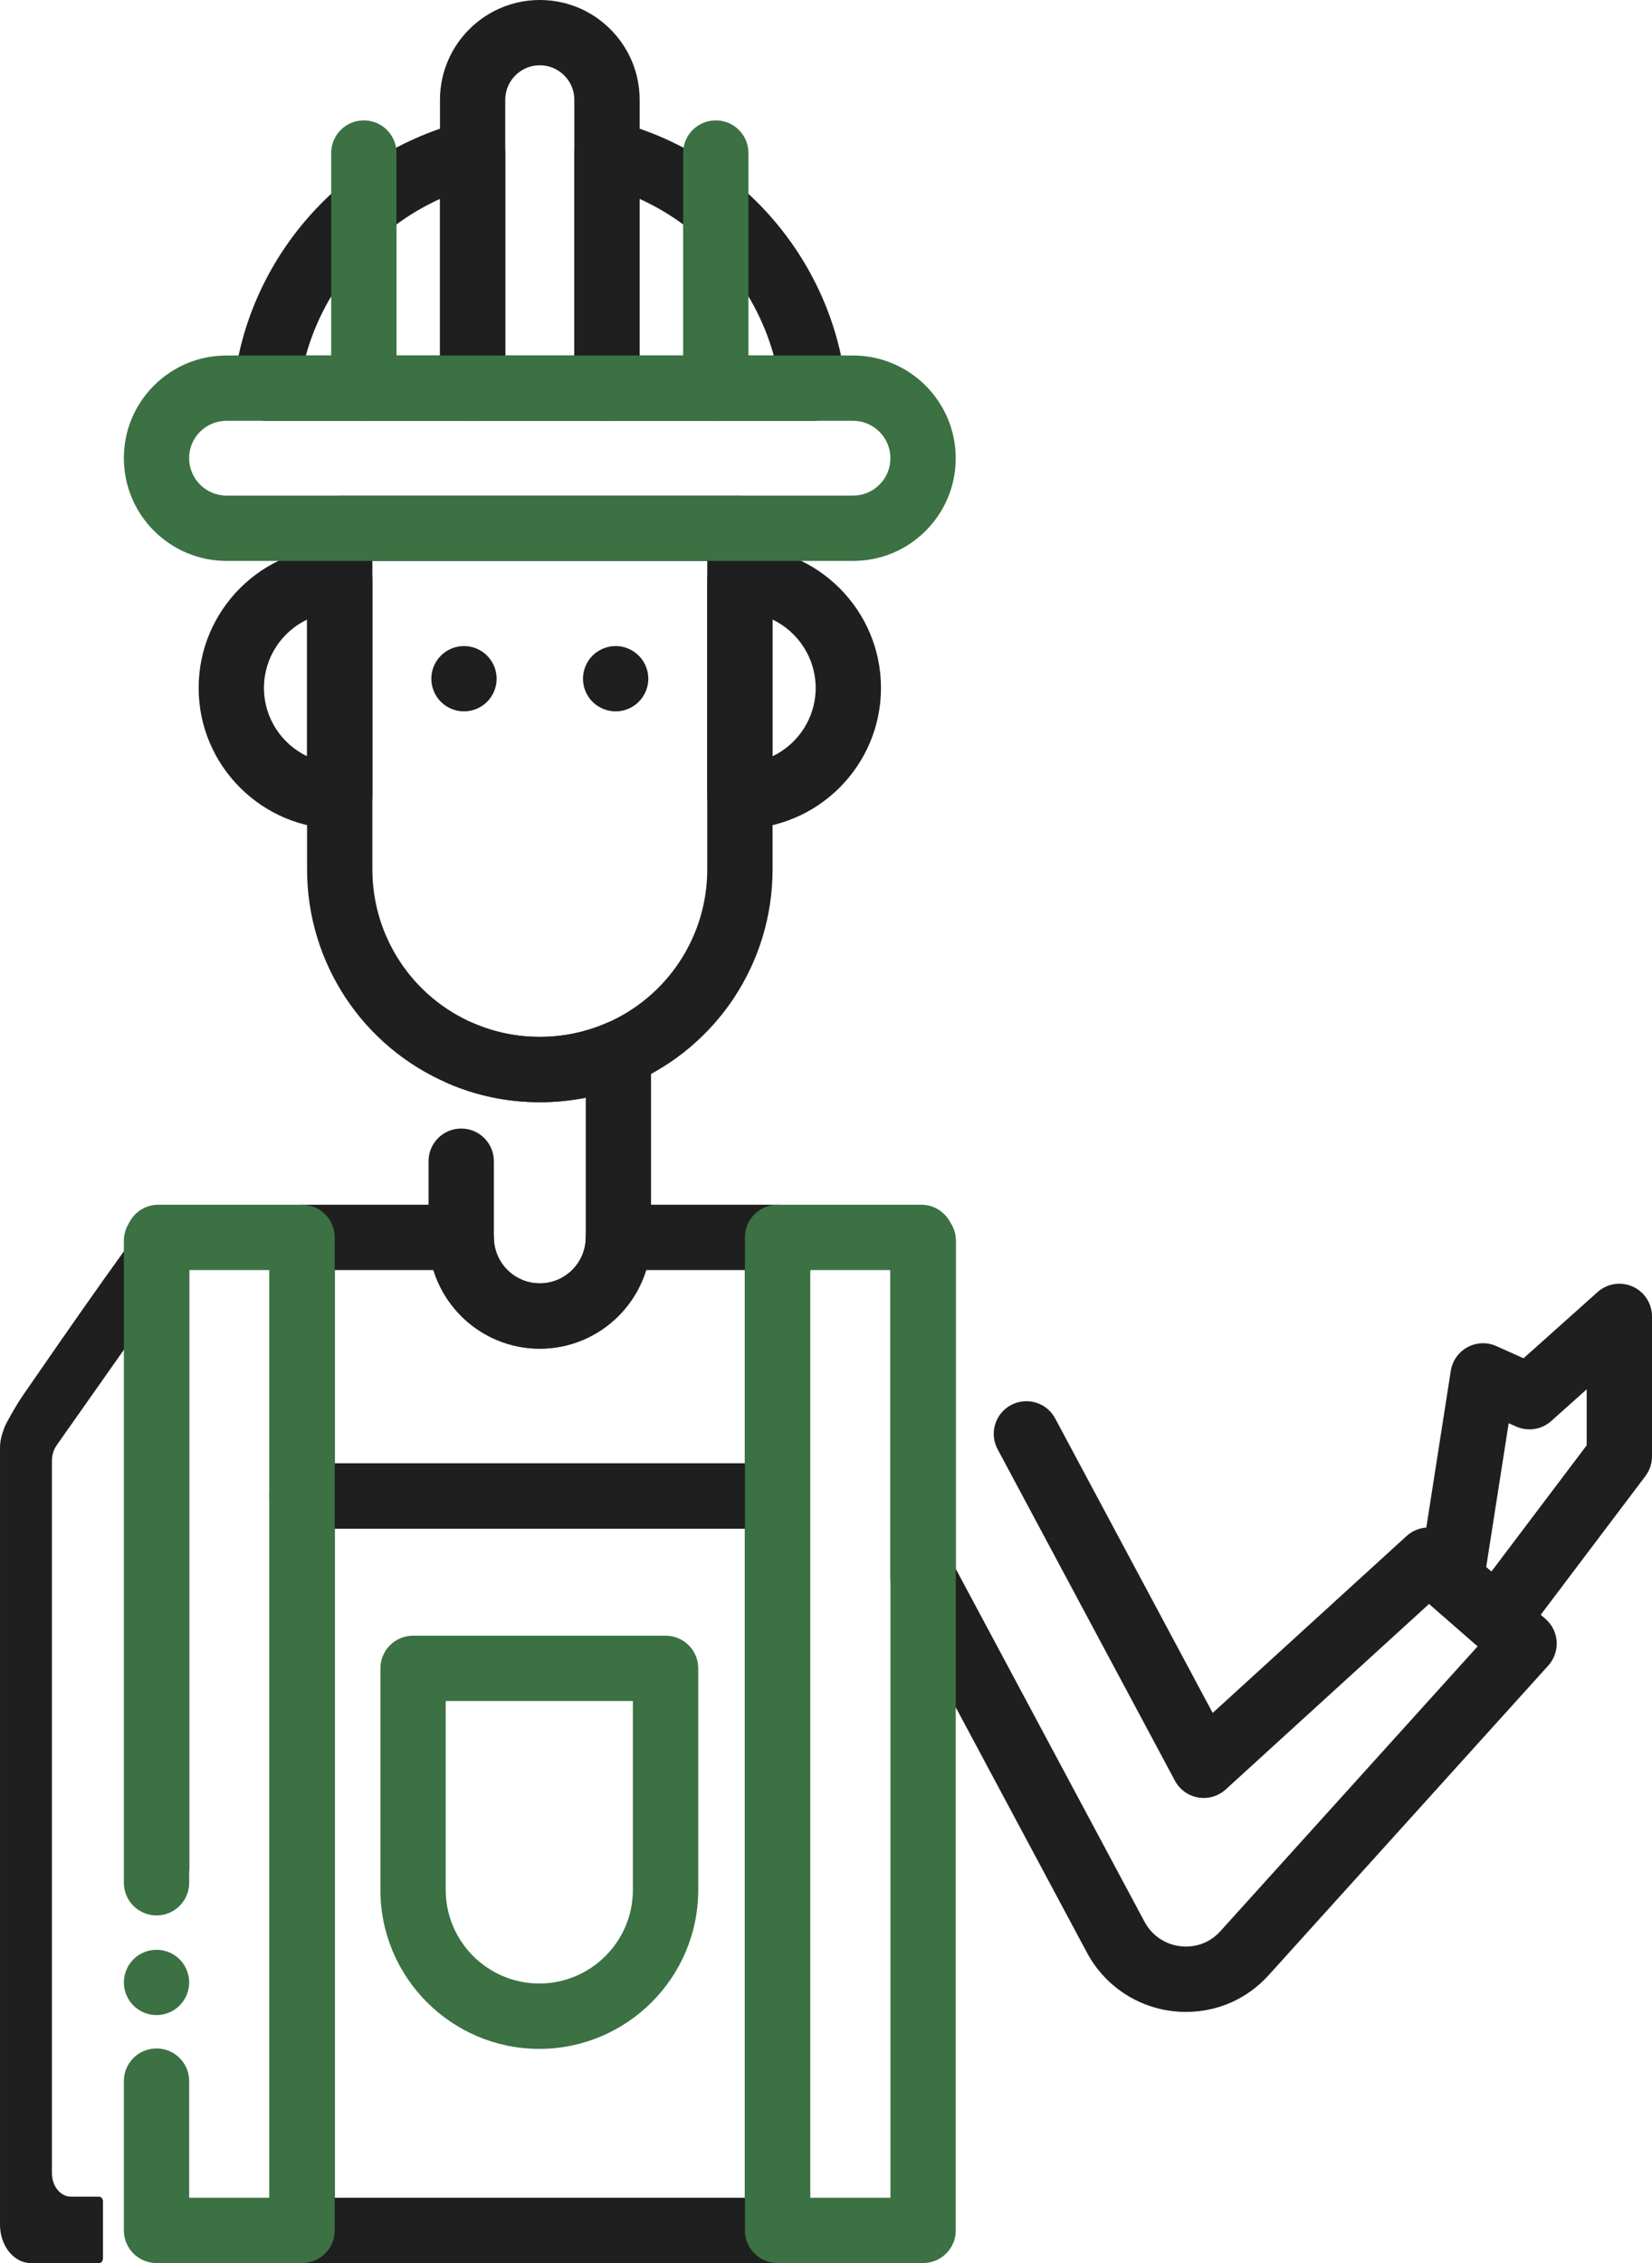 <?xml version="1.0" encoding="UTF-8"?>
<svg id="Layer_1" data-name="Layer 1" xmlns="http://www.w3.org/2000/svg" viewBox="0 0 354.11 485">
  <defs>
    <style>
      .cls-1 {
        fill: #1e1f1e;
      }

      .cls-2 {
        fill: #3b7143;
      }
    </style>
  </defs>
  <path class="cls-1" d="M115.71,236.22c-6.81,0-13.4-1.35-19.61-4.01-18.38-7.85-30.29-25.91-30.28-45.89v-73.11c0-3.87,3.13-7,7-7h85.78c3.87,0,7,3.13,7,7v73.11c0,20.01-11.89,38.02-30.29,45.9-6.2,2.65-12.79,4-19.6,4ZM79.82,120.21v66.11c0,14.4,8.55,27.36,21.79,33.02,4.45,1.91,9.2,2.88,14.1,2.88s9.64-.97,14.09-2.87c13.23-5.65,21.81-18.65,21.8-33.03v-66.11h-71.78,0Z"/>
  <path class="cls-1" d="M72.82,177.66c-16.67,0-30.24-13.56-30.24-30.23s13.57-30.24,30.24-30.24c3.87,0,7,3.13,7,7v46.47c0,3.87-3.13,7-7,7ZM65.82,132.78c-5.46,2.62-9.24,8.2-9.24,14.65s3.78,12.03,9.24,14.64v-29.29ZM158.6,177.66c-3.87,0-7-3.13-7-7v-46.47c0-3.87,3.13-7,7-7,16.67,0,30.24,13.57,30.24,30.24s-13.57,30.23-30.24,30.23ZM165.6,132.78v29.3c5.46-2.62,9.24-8.2,9.24-14.64s-3.78-12.04-9.24-14.66ZM101.31,90.18h-44.23c-2,0-3.9-.85-5.23-2.34-1.33-1.49-1.96-3.48-1.73-5.46,3.14-27.07,23.03-49.72,49.48-56.36,2.09-.52,4.31-.06,6.01,1.27,1.7,1.33,2.69,3.36,2.69,5.52v50.38c0,3.86-3.13,6.99-6.99,6.99ZM65.56,76.18h28.75v-33.55c-14,6.35-24.63,18.72-28.75,33.55ZM174.34,90.18h-44.23c-3.87,0-7-3.13-7-7v-50.38c0-2.16.99-4.19,2.69-5.52,1.7-1.33,3.92-1.79,6.01-1.27,26.45,6.64,46.34,29.29,49.48,56.36.23,1.98-.4,3.97-1.73,5.46-1.32,1.5-3.22,2.35-5.22,2.35ZM137.11,76.18h28.75c-4.12-14.83-14.75-27.21-28.75-33.55v33.55Z"/>
  <path class="cls-1" d="M130.11,90.18h-28.8c-3.87,0-7-3.13-7-7V21.4c0-11.8,9.6-21.4,21.4-21.4,5.72,0,11.09,2.23,15.13,6.27,4.04,4.04,6.27,9.42,6.27,15.14v61.78c0,3.86-3.13,6.99-7,6.99h0ZM108.31,76.18h14.8V21.4c0-1.98-.77-3.84-2.17-5.24s-3.26-2.17-5.24-2.17c-4.08,0-7.4,3.32-7.4,7.4v54.79h.01Z"/>
  <path class="cls-2" d="M153.43,90.18c-3.87,0-7-3.13-7-7v-50.38c0-3.87,3.13-7,7-7s7,3.13,7,7v50.38c0,3.87-3.13,7-7,7ZM77.99,90.18c-3.87,0-7-3.13-7-7v-50.38c0-3.87,3.13-7,7-7s7,3.13,7,7v50.38c0,3.87-3.14,7-7,7Z"/>
  <path class="cls-1" d="M115.71,289.04c-13.15,0-23.85-10.7-23.85-23.85v-16.33c0-3.87,3.13-7,7-7s7,3.13,7,7v16.33c0,5.43,4.42,9.85,9.85,9.85s9.85-4.42,9.85-9.85v-29.94c-3.22.65-6.51.97-9.85.97-6.81,0-13.41-1.35-19.61-4.01-3.55-1.52-5.2-5.64-3.68-9.19,1.52-3.55,5.64-5.2,9.19-3.68,4.45,1.91,9.19,2.87,14.09,2.87s9.64-.97,14.09-2.87c2.16-.93,4.65-.71,6.61.59,1.96,1.29,3.15,3.49,3.15,5.84v39.41c.01,13.16-10.69,23.86-23.84,23.86h0Z"/>
  <path class="cls-2" d="M182.86,120.21H48.56c-12.14,0-22.01-9.88-22.01-22.01,0-5.88,2.29-11.41,6.44-15.56,4.16-4.16,9.69-6.45,15.57-6.45h134.29c12.14,0,22.01,9.88,22.01,22.01,0,5.88-2.29,11.41-6.44,15.56-4.15,4.16-9.68,6.45-15.56,6.45h0ZM48.56,90.18c-2.14,0-4.16.83-5.68,2.35-1.51,1.5-2.35,3.54-2.34,5.67,0,4.42,3.6,8.01,8.01,8.01h134.29c2.15,0,4.16-.83,5.68-2.35,1.51-1.5,2.35-3.54,2.34-5.67,0-4.42-3.6-8.01-8.01-8.01H48.56ZM115.6,439.1c-18.78,0-34.06-15.28-34.06-34.06v-47.49c0-3.87,3.13-7,7-7h54.13c3.87,0,7,3.13,7,7v47.49c0,18.77-15.28,34.06-34.07,34.06h0ZM95.54,364.54v40.49c0,11.06,9,20.06,20.06,20.06s20.06-9,20.06-20.06v-40.49h-40.12Z"/>
  <path class="cls-1" d="M21.24,470.77h-6.04c-2.25,0-4.07-2.26-4.07-5.04v-152.66c0-1.22.36-2.39,1-3.31l18.72-26.59s0,0,.04.02v118.05c.58-.04,1.17-.08,1.75-.1,2.64-.13,5.28-.17,7.92-.19v-133.81c0-4.48-2.88-8.12-6.48-8.24-.12,0-.23.02-.34.09-1.66.82-19.81,26.97-28.78,39.99l-.11.16c-1.16,1.69-2.5,4.04-3.47,5.84-.45.82-.82,1.99-1.06,2.89-.21.77-.32,1.58-.32,2.39v166.51c0,4.56,2.98,8.24,6.65,8.24h14.59c.46,0,.83-.46.83-1.03v-12.18c0-.57-.37-1.03-.83-1.03Z"/>
  <path class="cls-1" d="M166.67,313.61h-101.92c-3.87,0-7,3.13-7,7v157.39c0,3.87,3.13,7,7,7h101.92c3.87,0,7-3.13,7-7v-157.39c0-3.87-3.13-7-7-7ZM159.67,471h-87.92v-143.39h87.92v143.39Z"/>
  <path class="cls-1" d="M166.67,258.19h-34.11c-3.87,0-7,3.13-7,7,0,5.43-4.42,9.85-9.85,9.85s-9.85-4.42-9.85-9.85c0-3.87-3.13-7-7-7h-34.11c-3.87,0-7,3.13-7,7v55.42c0,3.87,3.13,7,7,7h101.92c3.87,0,7-3.13,7-7v-55.42c0-3.87-3.13-7-7-7ZM159.67,313.61h-87.92v-41.42h21.16c3,9.75,12.09,16.85,22.8,16.85s19.8-7.1,22.8-16.85h21.16v41.42Z"/>
  <path class="cls-2" d="M64.75,485h-31.2c-3.87,0-7-3.13-7-7v-31.99c0-3.87,3.13-7,7-7s7,3.13,7,7v24.99h17.2v-198.81h-17.2v131.31c0,3.87-3.13,7-7,7s-7-3.13-7-7v-137.59c0-1.16.29-2.31.84-3.33l.39-.72c1.22-2.26,3.59-3.67,6.16-3.67h30.81c3.87,0,7,3.13,7,7v212.81c0,3.87-3.13,7-7,7Z"/>
  <path class="cls-2" d="M33.55,431.86c-1.84,0-3.65-.75-4.95-2.05s-2.05-3.1-2.05-4.95c0-.45.05-.91.14-1.36.09-.45.22-.89.4-1.31.17-.43.39-.83.64-1.21.26-.39.55-.75.87-1.07,1.3-1.3,3.11-2.05,4.95-2.05s3.65.75,4.95,2.05c1.3,1.31,2.05,3.11,2.05,4.95s-.75,3.65-2.05,4.95c-1.32,1.31-3.09,2.04-4.95,2.05h0Z"/>
  <path class="cls-1" d="M254.19,431.18c-8.87,0-16.99-4.86-21.18-12.67l-41.31-77.23c-.54-1.02-.83-2.15-.83-3.3v-72.07c0-3.87,3.13-7,7-7s7,3.13,7,7v70.31l40.48,75.67c1.75,3.26,5.13,5.28,8.84,5.28,2.89,0,5.45-1.14,7.41-3.3l55.15-61.05-10.41-9.09-43.6,39.77c-1.6,1.45-3.77,2.09-5.9,1.73-2.13-.37-3.97-1.69-4.99-3.6l-38.01-71.04c-1.82-3.41-.54-7.65,2.87-9.47s7.65-.54,9.47,2.87l33.76,63.11,41.56-37.91c2.63-2.4,6.64-2.44,9.32-.1l20.48,17.88c1.41,1.23,2.27,2.99,2.38,4.86s-.54,3.71-1.79,5.11l-59.92,66.33c-4.6,5.1-10.92,7.91-17.78,7.91h0Z"/>
  <path class="cls-1" d="M320.74,354.03c-1.68,0-3.32-.61-4.6-1.73l-9.68-8.45c-1.81-1.58-2.68-3.98-2.31-6.35l6.83-43.71c.34-2.16,1.66-4.03,3.58-5.07,1.92-1.04,4.21-1.13,6.2-.23l5.81,2.61,15.88-14.2c2.06-1.84,5-2.3,7.52-1.17,2.52,1.13,4.14,3.63,4.14,6.39v30c0,1.52-.5,3-1.41,4.22l-26.37,34.93c-1.17,1.55-2.94,2.55-4.87,2.75-.24-.01-.48.01-.72.01h0ZM318.57,335.84l1.11.97,20.43-27.06v-12l-7.6,6.8c-2.06,1.84-5.01,2.3-7.53,1.17l-1.59-.71-4.82,30.83h0Z"/>
  <path class="cls-2" d="M197.87,485h-31.2c-3.87,0-7-3.13-7-7v-212.81c0-3.87,3.13-7,7-7h30.81c2.57,0,4.93,1.41,6.15,3.67l.39.72c.55,1.02.85,2.17.85,3.33v212.09c0,3.87-3.13,7-7,7ZM173.67,471h17.2v-198.81h-17.2v198.81Z"/>
  <path class="cls-1" d="M99.46,152.46c-.46,0-.92-.05-1.37-.14s-.89-.22-1.31-.4c-.42-.17-.83-.39-1.21-.64-.38-.26-.74-.55-1.06-.87-1.65-1.66-2.37-4.03-1.92-6.32.09-.45.23-.89.4-1.31.18-.42.39-.83.65-1.21.25-.38.54-.74.87-1.06,1.3-1.31,3.1-2.05,4.95-2.05s3.64.74,4.95,2.05c.32.32.61.68.87,1.06.25.38.46.79.64,1.21.17.42.31.86.4,1.31s.14.91.14,1.37c0,1.84-.75,3.64-2.05,4.95-1.32,1.31-3.1,2.04-4.95,2.05h0ZM131.96,152.46c-.45,0-.91-.05-1.36-.14-.45-.09-.89-.22-1.31-.4-.43-.17-.83-.39-1.21-.64-.39-.26-.74-.55-1.07-.87-1.31-1.32-2.04-3.1-2.05-4.95,0-.46.05-.92.14-1.37.09-.45.23-.89.4-1.31.18-.42.39-.83.64-1.21.26-.38.55-.74.87-1.06.33-.32.68-.62,1.07-.87.38-.25.78-.47,1.21-.65.42-.17.86-.31,1.31-.4.9-.18,1.83-.18,2.73,0,.45.09.89.23,1.31.4.42.18.83.4,1.21.65s.74.55,1.06.87c1.31,1.31,2.05,3.09,2.06,4.95,0,1.84-.75,3.64-2.06,4.95-.32.32-.68.61-1.06.87-.38.25-.79.47-1.21.64-.42.18-.86.31-1.31.4s-.91.14-1.37.14h0Z"/>
</svg>
